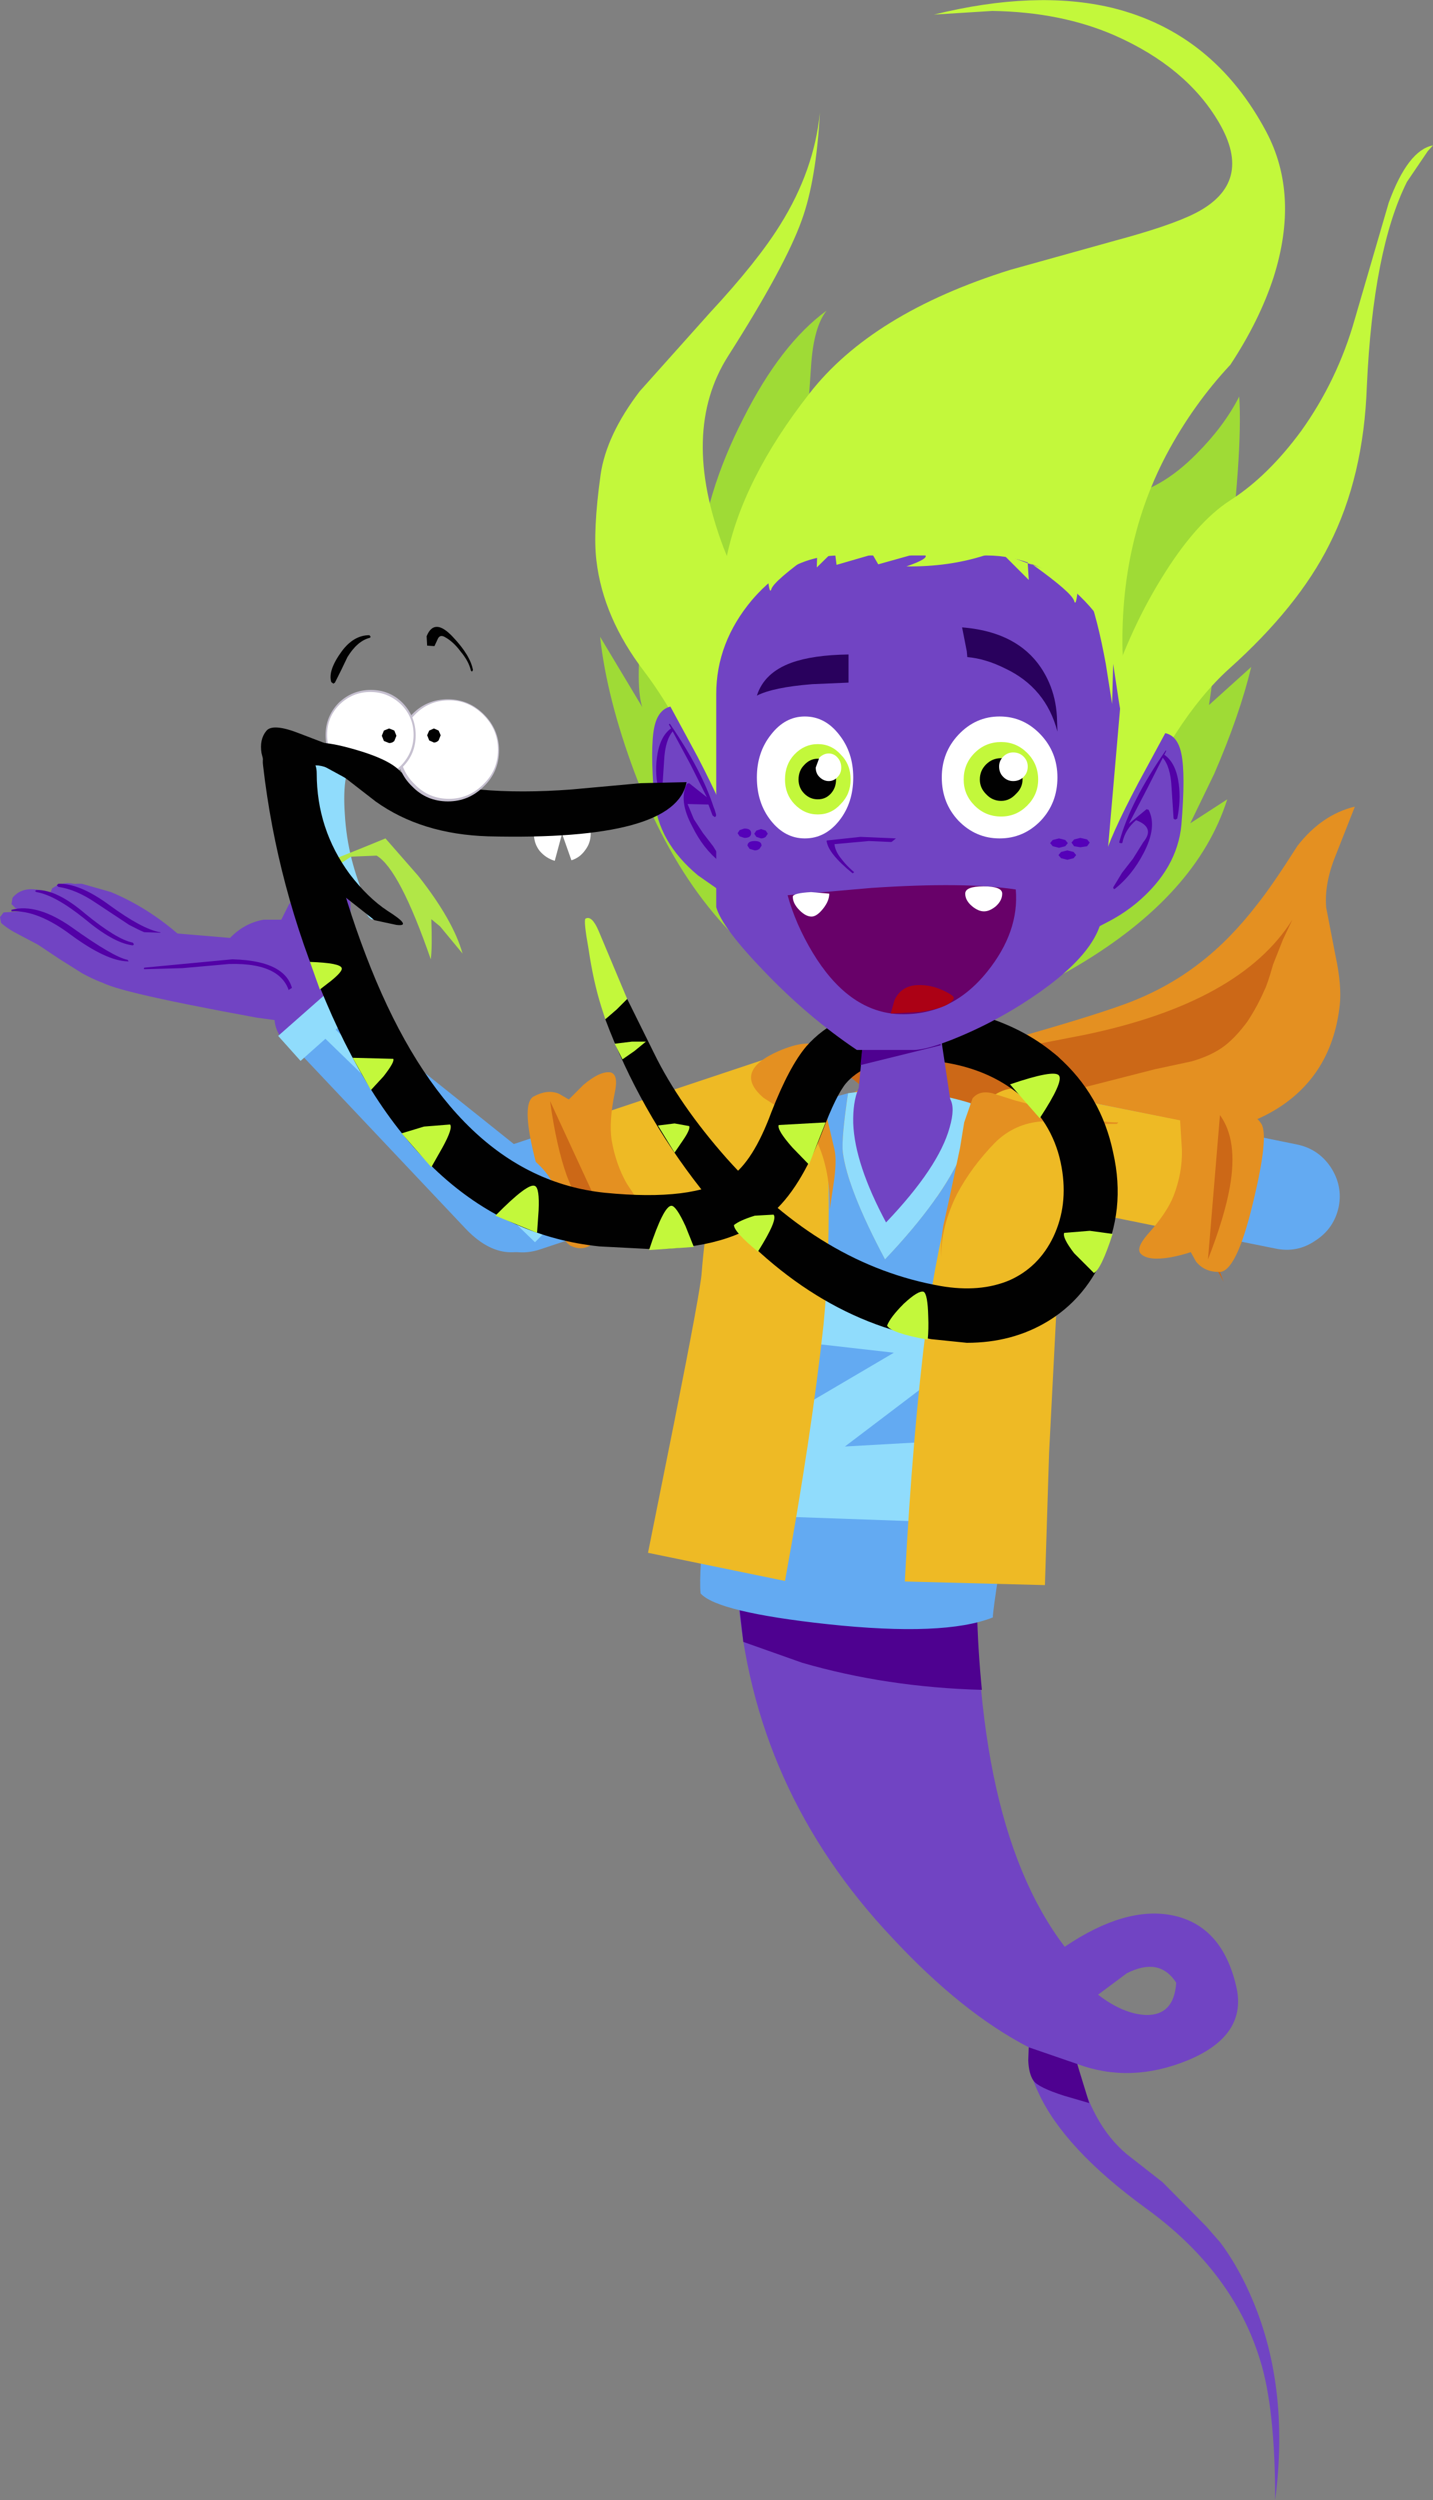 <?xml version="1.0" encoding="UTF-8" standalone="no"?>
<svg xmlns:xlink="http://www.w3.org/1999/xlink" height="239.9px" width="137.55px" xmlns="http://www.w3.org/2000/svg">
  <rect width="100%" height="100%" fill="#808080" stroke="none"/>
  <g transform="matrix(1.0, 0.0, 0.0, 1.0, 138.6, 228.2)">
    <path d="M-15.5 -122.15 Q-10.7 -125.45 -10.0 -131.75 -9.8 -133.65 -10.4 -136.45 L-11.3 -141.1 Q-11.5 -143.4 -10.4 -146.1 L-8.55 -150.8 Q-11.7 -150.05 -14.05 -147.05 -16.5 -143.2 -17.9 -141.45 -20.55 -138.0 -23.5 -135.75 -26.6 -133.35 -30.5 -131.9 -34.15 -130.55 -42.75 -128.15 -50.55 -125.95 -54.95 -124.2 -60.85 -121.65 -59.95 -117.8 -59.65 -116.7 -58.55 -115.9 L-56.6 -114.5 -55.35 -114.5 Q-51.25 -111.75 -39.5 -115.1 L-33.0 -117.55 Q-29.15 -119.0 -26.1 -119.1 -19.6 -119.35 -15.5 -122.15" fill="#e49021" fill-rule="evenodd" stroke="none"/>
    <path d="M-15.45 -138.05 L-14.55 -139.95 Q-19.55 -132.0 -34.5 -128.9 L-41.7 -127.5 Q-45.8 -126.65 -48.75 -125.25 -51.75 -123.7 -53.3 -122.15 -55.8 -119.65 -53.4 -117.85 -50.4 -115.6 -42.55 -118.3 L-39.8 -119.15 Q-38.35 -119.8 -37.95 -120.8 -37.35 -122.3 -36.6 -122.9 -36.1 -123.35 -34.4 -123.9 L-27.75 -125.6 -24.25 -126.35 Q-22.3 -126.9 -21.05 -127.85 -19.95 -128.7 -18.85 -130.2 -17.9 -131.65 -17.25 -133.15 -16.95 -133.7 -16.4 -135.65 L-15.45 -138.05" fill="#cc6817" fill-rule="evenodd" stroke="none"/>
    <path d="M-21.85 -107.15 L-21.15 -105.2 Q-25.4 -113.55 -40.05 -117.85 L-47.15 -119.85 Q-51.15 -121.05 -53.95 -122.7 -56.85 -124.45 -58.25 -126.15 -60.6 -128.85 -58.0 -130.45 -54.85 -132.45 -47.25 -129.1 L-44.6 -128.0 Q-43.15 -127.25 -42.8 -126.2 -42.4 -124.65 -41.7 -124.0 -41.25 -123.55 -39.6 -122.85 -36.2 -121.45 -33.05 -120.55 L-29.7 -119.55 Q-27.75 -118.85 -26.6 -117.8 -25.6 -116.9 -24.6 -115.25 L-23.2 -112.2 -22.6 -109.65 -21.85 -107.15" fill="#cc6817" fill-rule="evenodd" stroke="none"/>
    <path d="M-25.7 -37.95 Q-25.9 -34.8 -28.6 -34.85 -30.8 -34.95 -33.2 -36.8 L-30.45 -38.85 Q-27.3 -40.45 -25.7 -37.95 M-44.75 -82.35 L-67.8 -82.35 -67.8 -75.45 Q-66.4 -56.5 -52.95 -42.25 -46.25 -35.05 -39.85 -31.75 L-39.85 -30.6 Q-39.75 -29.15 -38.95 -27.45 -36.5 -22.05 -28.6 -16.3 -20.25 -10.25 -17.65 -1.75 -16.2 2.85 -16.2 11.7 -14.75 0.5 -18.65 -8.15 -19.85 -10.85 -21.45 -13.0 L-22.8 -14.55 -27.0 -18.8 -30.45 -21.5 Q-33.85 -24.35 -35.2 -30.15 -30.1 -28.25 -24.6 -30.5 -18.8 -32.9 -19.95 -37.65 -21.3 -43.4 -26.0 -44.4 -30.55 -45.35 -36.4 -41.4 -45.9 -53.85 -44.75 -82.35" fill="#7144c3" fill-rule="evenodd" stroke="none"/>
    <path d="M-44.75 -81.95 L-46.0 -82.35 -67.8 -82.35 -67.8 -75.45 -67.25 -70.65 -61.6 -68.65 Q-53.5 -66.3 -44.35 -66.05 -45.1 -73.5 -44.75 -81.95" fill="#4e0190" fill-rule="evenodd" stroke="none"/>
    <path d="M-44.75 -82.35 L-46.0 -82.35 -44.75 -81.95 -44.75 -82.35" fill="#702faf" fill-rule="evenodd" stroke="none"/>
    <path d="M-68.2 -125.45 L-90.1 -118.15 Q-92.1 -117.5 -93.1 -115.55 -94.0 -113.6 -93.35 -111.6 -92.65 -109.55 -90.7 -108.55 -88.8 -107.65 -86.8 -108.3 L-64.9 -115.6 Q-62.9 -116.25 -61.9 -118.2 -60.95 -120.15 -61.6 -122.15 -62.3 -124.2 -64.25 -125.15 -66.15 -126.15 -68.2 -125.45" fill="#63aaf2" fill-rule="evenodd" stroke="none"/>
    <path d="M-86.1 -117.95 Q-86.85 -116.15 -86.2 -114.1 -85.55 -112.05 -83.8 -111.0 -82.1 -110.0 -80.35 -110.6 L-61.65 -116.8 Q-59.95 -117.4 -59.2 -119.2 -58.45 -121.1 -59.05 -123.15 -59.75 -125.2 -61.5 -126.2 -63.2 -127.25 -64.9 -126.65 L-83.65 -120.4 Q-85.35 -119.85 -86.1 -117.95" fill="#eeba25" fill-rule="evenodd" stroke="none"/>
    <path d="M-86.9 -115.7 Q-85.05 -109.25 -83.8 -108.65 -82.85 -108.2 -82.0 -108.65 L-81.35 -109.25 -77.4 -109.25 Q-75.1 -109.5 -76.15 -111.15 L-78.45 -114.65 Q-79.5 -116.5 -79.9 -118.85 -80.15 -120.6 -79.6 -123.3 -79.2 -125.1 -80.0 -125.3 -81.0 -125.45 -82.6 -124.1 L-84.0 -122.7 -84.95 -123.25 Q-86.05 -123.7 -87.35 -123.0 -88.75 -122.3 -86.9 -115.7" fill="#e49021" fill-rule="evenodd" stroke="none"/>
    <path d="M-85.8 -122.55 Q-85.2 -118.2 -84.2 -115.4 -82.6 -111.15 -79.95 -109.9 L-85.8 -122.55" fill="#cc6817" fill-rule="evenodd" stroke="none"/>
    <path d="M-37.75 -110.1 Q-37.25 -115.5 -39.5 -118.6 -41.35 -121.05 -45.45 -122.35 -45.05 -120.55 -46.2 -117.7 -48.1 -113.2 -53.65 -107.35 -57.25 -114.1 -57.7 -117.65 -57.85 -118.85 -57.2 -123.3 L-62.35 -121.85 Q-65.35 -120.7 -68.75 -99.65 L-70.8 -84.3 Q-71.55 -77.15 -71.35 -75.3 -69.75 -73.5 -59.15 -72.35 -47.95 -71.15 -43.3 -73.0 -43.3 -74.15 -40.9 -88.5 -38.25 -104.0 -37.75 -110.1" fill="#63aaf2" fill-rule="evenodd" stroke="none"/>
    <path d="M-46.2 -117.7 Q-45.05 -120.55 -45.45 -122.35 -47.65 -123.05 -51.95 -123.75 L-53.85 -123.75 -57.2 -123.3 Q-57.85 -118.85 -57.7 -117.65 -57.25 -114.1 -53.65 -107.35 -48.1 -113.2 -46.2 -117.7" fill="#90dcfc" fill-rule="evenodd" stroke="none"/>
    <path d="M-47.2 -82.1 L-67.05 -82.8 -65.9 -90.7 -52.8 -98.4 -63.8 -99.65 -62.8 -107.2 -44.8 -103.65 -46.1 -98.05 -57.5 -89.4 -46.85 -90.0 -47.2 -82.1" fill="#90dcfc" fill-rule="evenodd" stroke="none"/>
    <path d="M-47.45 -120.0 Q-46.9 -121.9 -47.4 -122.75 L-51.8 -123.5 -56.2 -123.75 Q-56.75 -122.45 -56.7 -120.4 -56.55 -116.5 -53.55 -110.9 -48.5 -116.2 -47.45 -120.0" fill="#7144c3" fill-rule="evenodd" stroke="none"/>
    <path d="M-63.25 -143.8 L-63.3 -143.65 -63.15 -143.6 -51.9 -144.3 Q-47.7 -144.35 -40.6 -144.0 -40.4 -144.0 -40.35 -144.25 L-40.55 -144.5 -46.25 -144.9 -52.0 -144.75 -57.65 -144.6 -63.25 -143.8" fill="#5201a7" fill-rule="evenodd" stroke="none"/>
    <path d="M-44.65 -123.0 L-46.65 -116.1 Q-48.8 -107.9 -49.65 -101.25 -51.0 -90.7 -51.75 -76.45 L-38.3 -76.1 -37.9 -88.8 -37.15 -103.4 Q-36.2 -109.5 -36.65 -113.25 -37.7 -121.55 -44.65 -123.0" fill="#eeba25" fill-rule="evenodd" stroke="none"/>
    <path d="M-59.45 -123.4 Q-66.55 -123.55 -69.45 -115.8 -70.75 -112.4 -71.25 -106.05 -71.35 -104.45 -73.9 -91.65 L-76.4 -79.2 -63.25 -76.5 Q-60.7 -90.5 -59.55 -101.1 -58.9 -107.75 -59.1 -116.2 -59.2 -120.5 -59.45 -123.4" fill="#eeba25" fill-rule="evenodd" stroke="none"/>
    <path d="M-59.45 -126.05 L-59.95 -127.8 Q-61.15 -128.5 -63.85 -127.35 -68.3 -125.4 -65.3 -122.85 -60.9 -120.1 -60.25 -118.8 -59.0 -116.2 -58.95 -112.75 L-58.95 -112.15 -58.6 -114.5 Q-58.25 -116.8 -58.5 -117.9 L-59.55 -122.35 Q-60.1 -125.45 -59.45 -126.05" fill="#e49021" fill-rule="evenodd" stroke="none"/>
    <path d="M-107.65 -133.05 L-107.5 -133.75 Q-107.4 -134.55 -107.7 -135.3 -108.85 -137.55 -114.15 -138.0 L-122.45 -138.7 -125.75 -136.8 Q-129.0 -134.75 -128.95 -134.15 -129.0 -133.3 -113.95 -130.55 L-111.35 -130.2 Q-108.65 -130.35 -107.65 -133.05" fill="#7144c3" fill-rule="evenodd" stroke="none"/>
    <path d="M-124.35 -134.25 L-124.25 -134.6 -124.4 -134.85 Q-126.35 -135.65 -128.65 -136.95 L-132.6 -139.4 Q-134.4 -140.5 -135.35 -140.8 L-138.25 -140.65 -138.6 -140.2 -138.5 -139.65 Q-137.85 -139.05 -136.75 -138.5 L-134.95 -137.55 -132.85 -136.15 -130.7 -134.8 Q-128.85 -133.8 -127.55 -133.55 -125.75 -133.3 -124.35 -134.25" fill="#7144c3" fill-rule="evenodd" stroke="none"/>
    <path d="M-124.2 -136.8 L-124.2 -137.15 -124.45 -137.3 Q-126.4 -137.35 -128.4 -138.85 L-131.95 -141.45 Q-133.6 -142.5 -134.65 -142.75 -136.45 -143.2 -137.4 -142.05 L-137.5 -141.45 -137.1 -141.05 -135.1 -140.4 -133.2 -139.65 -131.35 -138.25 -129.4 -136.9 Q-125.65 -134.8 -124.2 -136.8" fill="#7144c3" fill-rule="evenodd" stroke="none"/>
    <path d="M-123.2 -137.15 Q-122.9 -137.25 -123.0 -137.55 -122.95 -137.8 -123.2 -137.9 L-125.2 -138.8 Q-126.3 -139.35 -127.0 -140.05 L-129.25 -142.1 Q-130.5 -143.1 -131.35 -143.35 -132.55 -143.7 -133.6 -142.95 L-133.75 -142.55 -133.55 -142.15 -132.1 -141.1 -130.6 -140.25 -128.05 -138.15 Q-126.7 -137.3 -125.7 -137.0 L-123.2 -137.15" fill="#7144c3" fill-rule="evenodd" stroke="none"/>
    <path d="M-121.3 -137.8 L-121.05 -138.05 -121.25 -138.35 Q-124.35 -141.1 -127.95 -142.6 L-130.75 -143.4 Q-132.2 -143.45 -133.5 -142.7 -133.8 -142.5 -133.7 -142.15 -133.6 -141.85 -133.3 -141.7 -132.35 -141.25 -130.05 -140.55 -127.85 -139.8 -126.75 -139.25 L-124.1 -138.05 -121.3 -137.8" fill="#7144c3" fill-rule="evenodd" stroke="none"/>
    <path d="M-111.6 -139.95 L-113.3 -139.95 Q-115.3 -139.6 -116.75 -137.95 L-107.7 -132.85 -108.1 -137.95 -104.95 -140.45 -104.95 -141.6 Q-105.35 -142.8 -107.55 -142.85 -109.7 -142.9 -110.85 -141.45 L-111.6 -139.95" fill="#7144c3" fill-rule="evenodd" stroke="none"/>
    <path d="M-110.7 -132.35 L-110.55 -132.25 -110.45 -132.3 Q-110.35 -136.0 -116.3 -136.15 L-124.75 -135.35 -124.8 -135.25 -124.75 -135.2 -121.1 -135.3 -116.6 -135.7 Q-111.1 -135.85 -110.7 -132.35" fill="#5201a7" fill-rule="evenodd" stroke="none"/>
    <path d="M-126.35 -135.95 L-126.25 -135.95 -126.35 -136.1 Q-127.7 -136.35 -131.75 -139.25 -135.05 -141.55 -137.5 -140.9 L-137.5 -140.8 -137.5 -140.75 Q-135.0 -140.9 -131.8 -138.5 -128.4 -136.0 -126.35 -135.95" fill="#5201a7" fill-rule="evenodd" stroke="none"/>
    <path d="M-125.95 -137.5 Q-125.8 -137.45 -125.75 -137.6 L-125.85 -137.75 Q-127.4 -138.05 -130.45 -140.55 -133.15 -142.85 -135.1 -142.8 L-135.25 -142.7 -135.1 -142.6 Q-133.3 -142.3 -130.5 -140.05 -127.75 -137.75 -125.95 -137.5" fill="#5201a7" fill-rule="evenodd" stroke="none"/>
    <path d="M-123.2 -138.7 L-123.2 -138.75 -123.25 -138.75 Q-124.95 -139.05 -128.1 -141.35 -130.95 -143.45 -133.0 -143.4 L-133.15 -143.25 -133.0 -143.1 Q-131.3 -142.85 -129.45 -141.6 L-126.2 -139.45 Q-125.25 -138.95 -124.75 -138.75 L-123.2 -138.7" fill="#5201a7" fill-rule="evenodd" stroke="none"/>
    <path d="M-111.85 -129.0 Q-111.2 -127.8 -109.9 -127.45 -108.55 -127.05 -107.4 -127.7 -106.2 -128.35 -105.85 -129.65 -105.4 -130.95 -106.05 -132.15 -106.7 -133.35 -108.05 -133.7 L-110.5 -133.45 Q-111.7 -132.8 -112.1 -131.5 -112.5 -130.2 -111.85 -129.0" fill="#7144c3" fill-rule="evenodd" stroke="none"/>
    <path d="M-109.35 -130.85 Q-110.2 -130.0 -110.15 -128.8 -110.2 -127.55 -109.35 -126.65 L-94.0 -110.4 Q-91.95 -108.2 -89.85 -108.05 -87.8 -107.9 -86.3 -109.5 -84.75 -111.15 -85.05 -113.15 -85.35 -115.3 -87.75 -117.2 L-105.2 -131.15 Q-106.15 -131.9 -107.4 -131.8 -108.55 -131.75 -109.35 -130.85" fill="#63aaf2" fill-rule="evenodd" stroke="none"/>
    <path d="M-106.8 -129.8 L-107.7 -128.85 -87.25 -109.0 -86.3 -109.95 -106.8 -129.8" fill="#90dcfc" fill-rule="evenodd" stroke="none"/>
    <path d="M-106.85 -133.25 L-111.9 -128.8 -109.75 -126.4 -104.75 -130.85 -106.85 -133.25" fill="#90dcfc" fill-rule="evenodd" stroke="none"/>
    <path d="M-38.8 -112.95 L-16.2 -108.4 Q-14.1 -107.95 -12.35 -109.15 -10.55 -110.3 -10.1 -112.4 -9.7 -114.45 -10.9 -116.25 -12.1 -118.0 -14.2 -118.4 L-36.8 -123.0 Q-38.85 -123.45 -40.7 -122.2 -42.45 -121.05 -42.9 -119.05 -43.3 -116.95 -42.1 -115.15 -40.9 -113.35 -38.8 -112.95" fill="#63aaf2" fill-rule="evenodd" stroke="none"/>
    <path d="M-42.4 -113.55 L-23.9 -109.8 Q-22.15 -109.45 -20.7 -110.7 -19.15 -111.95 -18.75 -114.05 -18.3 -116.15 -19.25 -117.9 -20.15 -119.65 -21.85 -120.0 L-40.35 -123.7 Q-42.05 -124.05 -43.6 -122.8 -45.15 -121.55 -45.5 -119.5 -46.0 -117.4 -45.05 -115.65 -44.15 -113.9 -42.4 -113.55" fill="#eeba25" fill-rule="evenodd" stroke="none"/>
    <path d="M-19.95 -121.1 Q-22.2 -122.45 -23.4 -123.0 -25.5 -123.95 -25.4 -121.95 L-25.15 -117.85 Q-25.1 -115.65 -25.95 -113.45 -26.6 -111.8 -28.45 -109.75 -29.65 -108.35 -29.05 -107.85 -28.35 -107.2 -26.25 -107.55 -25.2 -107.75 -24.3 -108.05 L-23.8 -107.15 Q-23.0 -106.15 -21.6 -106.15 -19.95 -106.05 -18.35 -112.7 -16.75 -119.25 -17.55 -120.4 -18.05 -121.2 -19.1 -121.25 L-19.95 -121.1" fill="#e49021" fill-rule="evenodd" stroke="none"/>
    <path d="M-22.65 -107.35 Q-21.05 -111.45 -20.55 -114.3 -19.75 -118.8 -21.5 -121.2 L-22.65 -107.35" fill="#cc6817" fill-rule="evenodd" stroke="none"/>
    <path d="M-31.25 -120.5 Q-33.25 -120.5 -36.25 -121.3 L-41.15 -122.6 -43.35 -123.3 Q-44.6 -123.6 -45.25 -122.8 L-46.05 -120.5 -46.45 -118.05 -47.4 -113.55 -48.05 -110.6 Q-48.35 -108.75 -48.25 -107.6 -48.3 -110.45 -46.75 -113.6 -45.35 -116.25 -43.05 -118.6 -41.2 -120.4 -38.6 -120.6 L-33.65 -120.35 -31.4 -120.35 -31.25 -120.5" fill="#e49021" fill-rule="evenodd" stroke="none"/>
    <path d="M-78.4 -132.35 L-79.4 -131.35 -80.5 -130.4 Q-77.2 -121.6 -71.3 -114.1 -61.65 -101.85 -49.2 -99.7 L-45.8 -99.35 Q-41.45 -99.35 -38.05 -101.4 -34.65 -103.45 -32.85 -107.25 -30.5 -112.1 -31.75 -117.6 -32.9 -123.15 -37.1 -126.85 -37.9 -127.55 -38.95 -127.45 -40.05 -127.4 -40.75 -126.6 -41.45 -125.75 -41.4 -124.7 -41.3 -123.65 -40.5 -122.95 -37.4 -120.2 -36.7 -116.2 -36.05 -112.55 -37.5 -109.5 -38.9 -106.6 -41.7 -105.35 -44.55 -104.15 -48.3 -104.8 -59.7 -106.8 -68.85 -117.05 -73.4 -122.2 -75.8 -127.1 L-78.4 -132.35" fill="#010101" fill-rule="evenodd" stroke="none"/>
    <path d="M-81.15 -138.9 Q-81.8 -140.4 -82.4 -140.05 -82.6 -139.9 -82.1 -137.1 -81.65 -134.05 -80.9 -131.65 L-80.5 -130.4 -79.4 -131.35 -78.4 -132.35 -81.15 -138.9" fill="#c3f83b" fill-rule="evenodd" stroke="none"/>
    <path d="M-113.35 -154.75 Q-112.0 -143.0 -107.3 -132.05 -98.1 -110.35 -81.05 -108.6 L-76.25 -108.35 Q-68.55 -108.35 -64.6 -111.7 -61.8 -114.05 -59.65 -119.65 -58.35 -123.1 -57.4 -124.25 -55.8 -126.1 -52.6 -126.5 -44.95 -126.8 -40.5 -122.95 -39.7 -122.2 -38.65 -122.3 -37.55 -122.35 -36.85 -123.15 -36.1 -123.95 -36.2 -125.05 -36.3 -126.1 -37.1 -126.85 -40.05 -129.4 -44.1 -130.65 -48.1 -131.85 -52.95 -131.65 L-53.1 -131.65 Q-58.35 -131.05 -61.2 -127.8 -62.85 -125.85 -64.55 -121.5 -66.3 -116.75 -68.5 -115.25 -72.05 -112.9 -80.55 -113.75 -94.95 -115.25 -103.0 -135.3 -107.0 -145.3 -108.2 -155.3 -108.35 -156.4 -109.2 -157.05 -110.0 -157.7 -111.1 -157.6 -112.15 -157.5 -112.8 -156.65 -113.5 -155.8 -113.35 -154.75" fill="#010101" fill-rule="evenodd" stroke="none"/>
    <path d="M-41.65 -124.15 L-38.8 -120.9 Q-36.5 -124.4 -36.95 -125.0 -37.4 -125.6 -41.65 -124.15" fill="#c3f83b" fill-rule="evenodd" stroke="none"/>
    <path d="M-31.8 -109.8 L-34.0 -110.1 -36.45 -109.9 Q-36.65 -109.45 -35.5 -107.95 L-33.6 -106.05 Q-32.9 -106.4 -31.8 -109.8" fill="#c3f83b" fill-rule="evenodd" stroke="none"/>
    <path d="M-53.45 -101.0 Q-53.1 -100.3 -49.55 -99.65 -49.45 -100.7 -49.5 -101.85 -49.55 -104.05 -49.95 -104.25 -50.45 -104.4 -51.85 -103.1 -53.15 -101.8 -53.45 -101.0" fill="#c3f83b" fill-rule="evenodd" stroke="none"/>
    <path d="M-64.35 -111.65 L-66.15 -111.55 Q-67.6 -111.1 -68.15 -110.65 -68.15 -110.0 -65.85 -108.1 -63.9 -111.2 -64.35 -111.65" fill="#c3f83b" fill-rule="evenodd" stroke="none"/>
    <path d="M-75.45 -120.2 L-73.85 -117.6 -73.1 -118.7 Q-72.3 -119.85 -72.45 -120.15 L-73.85 -120.4 -75.45 -120.2" fill="#c3f83b" fill-rule="evenodd" stroke="none"/>
    <path d="M-79.6 -128.05 L-78.85 -126.55 -77.7 -127.35 -76.6 -128.25 -77.95 -128.25 -79.6 -128.05" fill="#c3f83b" fill-rule="evenodd" stroke="none"/>
    <path d="M-48.65 -131.1 L-55.4 -131.8 -56.4 -121.45 -47.2 -121.45 -48.65 -131.1" fill="#7144c3" fill-rule="evenodd" stroke="none"/>
    <path d="M-48.65 -131.1 L-55.4 -131.8 -56.0 -126.0 -48.3 -127.9 -48.65 -131.1" fill="#4e0190" fill-rule="evenodd" stroke="none"/>
    <path d="M-76.8 -169.8 Q-77.7 -162.6 -76.95 -160.35 L-81.0 -167.1 Q-80.35 -161.2 -77.7 -154.1 -72.35 -139.85 -62.15 -133.65 -56.85 -128.2 -50.9 -128.85 -47.9 -129.15 -46.0 -130.55 L-42.7 -131.75 Q-38.7 -133.45 -35.15 -135.55 -23.7 -142.35 -20.8 -151.5 L-24.35 -149.2 -22.05 -153.95 Q-19.6 -159.6 -18.5 -164.2 L-22.55 -160.55 -20.9 -172.15 Q-19.3 -184.85 -19.65 -190.15 -21.1 -187.3 -23.75 -184.65 -27.3 -181.05 -31.0 -180.55 -29.65 -185.2 -30.1 -191.3 -30.3 -194.4 -30.8 -196.5 L-46.0 -185.95 -43.9 -200.15 -51.25 -195.35 Q-59.1 -189.75 -61.4 -185.55 -61.15 -186.8 -60.75 -193.05 -60.5 -196.85 -59.25 -198.4 -63.65 -195.2 -67.25 -188.05 -71.0 -180.75 -71.55 -173.8 L-72.35 -163.75 -72.5 -160.75 -75.8 -176.5 -76.8 -169.8" fill="#9fdb36" fill-rule="evenodd" stroke="none"/>
    <path d="M-8.55 -197.6 Q-10.2 -191.75 -13.7 -186.85 -16.9 -182.5 -20.5 -180.2 -23.85 -178.05 -27.15 -172.65 -30.45 -167.3 -32.5 -160.55 -34.2 -154.9 -34.15 -146.65 L-33.8 -139.55 -32.9 -142.3 -30.4 -148.9 Q-25.95 -159.2 -20.65 -164.0 -14.0 -169.95 -11.0 -175.95 -7.7 -182.45 -7.4 -191.15 -6.8 -204.25 -3.55 -210.75 L-1.55 -213.7 -1.05 -214.25 Q-3.45 -213.8 -5.3 -208.75 L-8.55 -197.6" fill="#c3f83b" fill-rule="evenodd" stroke="none"/>
    <path d="M-77.2 -190.65 Q-80.4 -186.45 -80.95 -182.65 -81.7 -177.25 -81.35 -174.4 -80.7 -168.9 -76.75 -163.75 -73.0 -158.8 -70.25 -151.45 L-68.25 -145.05 -65.75 -154.3 Q-63.4 -163.75 -63.65 -164.8 L-65.65 -168.4 Q-67.85 -172.3 -69.15 -175.65 -73.35 -186.75 -68.7 -194.05 -63.25 -202.6 -61.65 -207.05 -60.25 -210.9 -59.9 -217.4 -60.45 -211.85 -63.7 -206.65 -65.9 -203.1 -70.45 -198.2 L-77.2 -190.65" fill="#c3f83b" fill-rule="evenodd" stroke="none"/>
    <path d="M-31.6 -224.8 Q-24.7 -221.75 -21.6 -216.45 -18.2 -210.65 -23.85 -207.75 -26.2 -206.55 -31.6 -205.1 L-41.65 -202.3 Q-54.9 -198.15 -60.9 -190.45 -67.4 -182.15 -68.9 -174.5 -69.6 -171.05 -69.25 -162.75 L-30.75 -163.5 Q-31.55 -175.25 -26.65 -184.55 -24.1 -189.35 -20.5 -193.2 -17.7 -197.45 -16.35 -201.6 -13.85 -209.5 -17.05 -215.55 -22.1 -225.05 -31.85 -227.45 -39.2 -229.2 -48.95 -226.8 L-43.35 -227.15 Q-36.75 -227.05 -31.6 -224.8" fill="#c3f83b" fill-rule="evenodd" stroke="none"/>
    <path d="M-74.25 -160.4 Q-75.45 -160.1 -75.8 -158.4 -76.2 -156.45 -75.8 -151.6 -75.45 -147.4 -71.6 -144.2 L-68.95 -142.35 -67.8 -141.8 -67.75 -143.7 Q-67.85 -146.05 -68.4 -148.25 -68.95 -150.4 -71.65 -155.6 L-74.25 -160.4" fill="#7144c3" fill-rule="evenodd" stroke="none"/>
    <path d="M-74.3 -158.75 L-74.4 -158.7 -72.3 -154.8 -70.7 -151.6 -70.75 -151.7 -72.45 -153.05 -72.65 -153.0 Q-73.5 -151.4 -72.15 -148.9 -71.1 -146.75 -69.45 -145.45 L-69.3 -145.45 -69.25 -145.55 -70.15 -147.0 -71.15 -148.3 -72.0 -149.6 -72.6 -151.05 -70.6 -151.0 -70.2 -149.95 -70.0 -149.8 Q-69.85 -149.85 -69.85 -150.0 L-70.0 -150.5 -70.1 -150.75 Q-71.25 -154.3 -74.3 -158.75" fill="#5201a7" fill-rule="evenodd" stroke="none"/>
    <path d="M-74.0 -158.05 L-74.0 -158.25 -74.2 -158.3 Q-75.3 -157.5 -75.55 -155.45 -75.75 -153.85 -75.35 -152.25 L-75.25 -152.1 -75.05 -152.25 -74.85 -155.25 Q-74.75 -157.2 -74.0 -158.05" fill="#5201a7" fill-rule="evenodd" stroke="none"/>
    <path d="M-43.9 -174.9 L-58.0 -174.9 Q-62.75 -174.9 -66.4 -170.65 -69.85 -166.55 -69.85 -161.6 L-69.85 -141.15 Q-69.3 -139.2 -65.3 -135.05 -61.05 -130.6 -56.35 -127.45 L-50.95 -127.45 Q-49.6 -127.45 -46.7 -128.65 -43.55 -129.95 -40.6 -131.8 -32.75 -136.75 -32.75 -141.0 L-30.9 -162.35 Q-30.9 -167.1 -34.95 -171.0 -38.95 -174.9 -43.9 -174.9" fill="#7144c3" fill-rule="evenodd" stroke="none"/>
    <path d="M-48.2 -153.6 Q-48.2 -151.15 -46.6 -149.45 -44.95 -147.75 -42.65 -147.75 -40.35 -147.75 -38.7 -149.45 -37.1 -151.15 -37.1 -153.6 -37.1 -156.0 -38.7 -157.7 -40.35 -159.45 -42.65 -159.45 -44.95 -159.45 -46.6 -157.7 -48.2 -156.0 -48.2 -153.6" fill="#ffffff" fill-rule="evenodd" stroke="none"/>
    <path d="M-65.95 -153.6 Q-65.95 -151.15 -64.6 -149.45 -63.25 -147.75 -61.35 -147.75 -59.4 -147.75 -58.05 -149.45 -56.7 -151.15 -56.7 -153.6 -56.7 -156.0 -58.05 -157.7 -59.4 -159.45 -61.35 -159.45 -63.25 -159.45 -64.6 -157.7 -65.95 -156.0 -65.95 -153.6" fill="#ffffff" fill-rule="evenodd" stroke="none"/>
    <path d="M-45.75 -165.15 Q-44.0 -165.0 -42.1 -164.05 -38.2 -162.2 -37.1 -158.0 L-37.15 -159.45 Q-37.25 -161.2 -37.9 -162.7 -40.0 -167.5 -46.25 -168.0 L-45.8 -165.7 -45.75 -165.15" fill="#29015d" fill-rule="evenodd" stroke="none"/>
    <path d="M-62.65 -164.6 Q-65.25 -163.65 -65.95 -161.45 -64.4 -162.25 -60.65 -162.55 L-57.15 -162.7 -57.15 -165.4 Q-60.6 -165.35 -62.65 -164.6" fill="#29015d" fill-rule="evenodd" stroke="none"/>
    <path d="M-25.2 -155.85 Q-25.55 -157.6 -26.75 -157.85 L-29.35 -153.05 Q-32.1 -147.85 -32.65 -145.7 -33.2 -143.55 -33.25 -141.15 L-33.2 -139.25 -32.05 -139.85 Q-30.65 -140.6 -29.45 -141.6 -25.6 -144.85 -25.2 -149.05 -24.8 -153.9 -25.2 -155.85" fill="#7144c3" fill-rule="evenodd" stroke="none"/>
    <path d="M-26.65 -156.15 L-26.7 -156.2 Q-30.1 -151.3 -31.15 -147.45 -31.2 -147.3 -31.05 -147.3 -30.85 -147.25 -30.85 -147.4 -30.6 -148.6 -29.55 -149.5 -27.7 -148.8 -28.85 -147.4 L-29.85 -145.8 -30.9 -144.45 -31.75 -143.05 -31.7 -142.9 -31.6 -142.9 Q-29.95 -144.2 -28.85 -146.3 -27.5 -148.85 -28.35 -150.5 L-28.55 -150.55 -30.25 -149.15 -30.3 -149.05 -28.45 -152.6 -26.65 -156.15" fill="#5201a7" fill-rule="evenodd" stroke="none"/>
    <path d="M-26.8 -155.75 L-27.0 -155.75 -27.0 -155.5 Q-26.25 -154.65 -26.15 -152.7 L-25.95 -149.65 -25.8 -149.55 -25.6 -149.65 Q-25.25 -151.35 -25.45 -152.95 -25.7 -154.95 -26.8 -155.75" fill="#5201a7" fill-rule="evenodd" stroke="none"/>
    <path d="M-52.6 -147.75 L-56.0 -147.9 -59.25 -147.55 Q-59.15 -146.35 -56.75 -144.4 L-52.6 -147.75" fill="#5201a7" fill-rule="evenodd" stroke="none"/>
    <path d="M-51.85 -147.35 L-55.2 -147.5 -58.5 -147.2 Q-58.4 -145.9 -56.0 -144.0 L-51.85 -147.35" fill="#7144c3" fill-rule="evenodd" stroke="none"/>
    <path d="M-59.25 -147.55 Q-59.15 -146.35 -56.75 -144.4 L-59.25 -147.55" fill="#5201a7" fill-rule="evenodd" stroke="none"/>
    <path d="M-63.0 -142.3 Q-62.25 -139.55 -60.6 -136.8 -57.25 -131.25 -52.55 -130.9 -47.35 -130.6 -43.85 -134.95 -40.75 -138.8 -41.1 -142.85 -45.95 -143.6 -54.95 -143.0 L-63.0 -142.3" fill="#680169" fill-rule="evenodd" stroke="none"/>
    <path d="M-45.95 -142.45 Q-45.95 -141.8 -45.3 -141.25 -44.7 -140.75 -44.15 -140.75 -43.6 -140.75 -43.0 -141.25 -42.4 -141.8 -42.4 -142.45 -42.4 -143.15 -44.2 -143.15 -45.95 -143.15 -45.95 -142.45" fill="#ffffff" fill-rule="evenodd" stroke="none"/>
    <path d="M-62.5 -142.15 Q-62.5 -141.5 -61.85 -140.85 -61.25 -140.25 -60.7 -140.25 -60.2 -140.25 -59.6 -141.0 -59.0 -141.75 -59.0 -142.45 L-60.75 -142.6 Q-62.5 -142.5 -62.5 -142.15" fill="#ffffff" fill-rule="evenodd" stroke="none"/>
    <path d="M-48.15 -133.2 Q-49.5 -133.8 -50.85 -133.65 -52.2 -133.45 -52.75 -132.2 L-53.1 -130.95 -50.3 -131.1 Q-47.45 -131.5 -47.05 -132.4 -46.95 -132.65 -48.15 -133.2" fill="#ac0115" fill-rule="evenodd" stroke="none"/>
    <path d="M-35.75 -147.35 L-35.5 -147.0 -34.9 -146.9 -34.25 -147.0 -34.0 -147.35 -34.25 -147.65 -34.9 -147.8 -35.5 -147.65 -35.75 -147.35" fill="#5501b9" fill-rule="evenodd" stroke="none"/>
    <path d="M-37.8 -147.3 L-37.55 -147.0 -36.95 -146.85 -36.35 -147.0 -36.1 -147.3 -36.35 -147.6 -36.95 -147.75 -37.55 -147.6 -37.8 -147.3" fill="#5501b9" fill-rule="evenodd" stroke="none"/>
    <path d="M-37.0 -146.15 L-36.75 -145.85 -36.15 -145.7 -35.55 -145.85 -35.3 -146.15 -35.55 -146.45 -36.15 -146.6 -36.75 -146.45 -37.0 -146.15" fill="#5501b9" fill-rule="evenodd" stroke="none"/>
    <path d="M-66.5 -148.25 Q-66.5 -148.7 -67.15 -148.7 L-67.6 -148.55 -67.8 -148.25 -67.6 -147.95 -67.15 -147.8 Q-66.5 -147.8 -66.5 -148.25" fill="#5501b9" fill-rule="evenodd" stroke="none"/>
    <path d="M-64.9 -148.2 L-65.1 -148.5 -65.55 -148.65 -66.0 -148.5 -66.2 -148.2 -66.0 -147.9 -65.55 -147.75 Q-65.3 -147.75 -65.1 -147.9 L-64.9 -148.2" fill="#5501b9" fill-rule="evenodd" stroke="none"/>
    <path d="M-65.5 -147.05 Q-65.5 -147.5 -66.15 -147.5 -66.85 -147.5 -66.85 -147.05 L-66.65 -146.75 -66.15 -146.6 Q-65.9 -146.6 -65.7 -146.75 L-65.5 -147.05" fill="#5501b9" fill-rule="evenodd" stroke="none"/>
    <path d="M-46.1 -153.4 Q-46.1 -151.95 -45.05 -150.9 -44.0 -149.85 -42.5 -149.85 -41.05 -149.85 -40.0 -150.9 -38.95 -151.95 -38.95 -153.4 -38.95 -154.9 -40.0 -155.95 -41.05 -157.0 -42.5 -157.0 -44.0 -157.0 -45.05 -155.95 -46.1 -154.9 -46.1 -153.4" fill="#c3f83b" fill-rule="evenodd" stroke="none"/>
    <path d="M-44.55 -153.4 Q-44.55 -152.6 -43.95 -152.0 -43.35 -151.35 -42.5 -151.35 -41.7 -151.35 -41.1 -152.0 -40.45 -152.6 -40.45 -153.4 -40.45 -154.25 -41.1 -154.85 -41.7 -155.45 -42.5 -155.45 -43.35 -155.45 -43.95 -154.85 -44.55 -154.25 -44.55 -153.4" fill="#010101" fill-rule="evenodd" stroke="none"/>
    <path d="M-42.7 -154.65 Q-42.7 -154.05 -42.3 -153.65 -41.9 -153.25 -41.35 -153.25 -40.75 -153.25 -40.35 -153.65 -39.95 -154.05 -39.95 -154.65 -39.95 -155.2 -40.35 -155.6 -40.75 -156.0 -41.35 -156.0 -41.9 -156.0 -42.3 -155.6 -42.7 -155.2 -42.7 -154.65" fill="#ffffff" fill-rule="evenodd" stroke="none"/>
    <path d="M-63.25 -153.4 Q-63.25 -152.0 -62.35 -151.05 -61.4 -150.05 -60.1 -150.05 -58.8 -150.05 -57.9 -151.05 -56.95 -152.0 -56.95 -153.4 -56.95 -154.85 -57.9 -155.8 -58.8 -156.8 -60.1 -156.8 -61.4 -156.8 -62.35 -155.8 -63.25 -154.85 -63.25 -153.4" fill="#c3f83b" fill-rule="evenodd" stroke="none"/>
    <path d="M-61.95 -153.4 Q-61.95 -152.6 -61.4 -152.05 -60.85 -151.5 -60.1 -151.5 -59.35 -151.5 -58.85 -152.05 -58.35 -152.6 -58.35 -153.4 -58.35 -154.25 -58.85 -154.8 -59.35 -155.4 -60.1 -155.4 -60.85 -155.4 -61.4 -154.8 -61.95 -154.25 -61.95 -153.4" fill="#010101" fill-rule="evenodd" stroke="none"/>
    <path d="M-60.3 -154.55 Q-60.3 -154.0 -59.95 -153.65 -59.55 -153.25 -59.05 -153.25 -58.55 -153.25 -58.2 -153.65 -57.85 -154.0 -57.85 -154.55 -57.85 -155.1 -58.2 -155.5 -58.55 -155.9 -59.05 -155.9 -59.55 -155.9 -59.95 -155.5 L-60.3 -154.55" fill="#ffffff" fill-rule="evenodd" stroke="none"/>
    <path d="M-31.2 -171.5 L-35.5 -180.25 -35.5 -177.45 Q-35.3 -174.15 -34.25 -171.5 -33.25 -168.85 -32.45 -164.45 L-31.85 -160.65 -31.75 -164.5 -31.25 -161.2 Q-30.8 -158.2 -30.7 -159.7 -30.6 -162.05 -31.2 -171.5" fill="#c3f83b" fill-rule="evenodd" stroke="none"/>
    <path d="M-64.55 -171.7 Q-64.25 -172.5 -60.55 -175.15 L-64.95 -173.5 -64.85 -172.3 Q-64.7 -171.15 -64.55 -171.7 M-60.15 -175.3 L-60.2 -173.75 -57.7 -176.2 -60.15 -175.3 -60.1 -175.45 -60.55 -175.15 -60.15 -175.3" fill="#c3f83b" fill-rule="evenodd" stroke="none"/>
    <path d="M-35.2 -171.15 L-35.15 -172.35 -39.45 -174.0 -39.95 -174.3 -39.95 -174.15 -42.35 -175.05 -39.85 -172.55 -39.95 -174.15 -39.45 -174.0 Q-35.75 -171.35 -35.5 -170.55 -35.35 -170.0 -35.2 -171.15" fill="#c3f83b" fill-rule="evenodd" stroke="none"/>
    <path d="M-44.1 -174.9 Q-41.95 -175.5 -41.15 -176.1 L-58.45 -175.15 -58.3 -174.0 -54.85 -175.0 -54.3 -174.05 -50.55 -175.1 -49.8 -174.95 Q-49.4 -174.6 -51.6 -173.85 -47.55 -173.8 -44.1 -174.9" fill="#c3f83b" fill-rule="evenodd" stroke="none"/>
    <path d="M-35.2 -30.15 L-39.85 -31.75 -39.9 -30.5 Q-39.85 -29.2 -39.4 -28.55 -38.95 -27.9 -36.45 -27.1 L-34.05 -26.4 -35.2 -30.15" fill="#4e0190" fill-rule="evenodd" stroke="none"/>
    <path d="M-81.9 -148.2 Q-81.9 -149.3 -82.7 -150.1 -83.5 -150.9 -84.6 -150.9 L-84.7 -150.9 Q-85.8 -150.9 -86.6 -150.1 -87.35 -149.3 -87.35 -148.2 -87.35 -147.25 -86.8 -146.55 -86.2 -145.85 -85.35 -145.6 L-84.65 -148.2 -83.75 -145.65 Q-82.95 -145.9 -82.45 -146.6 -81.9 -147.3 -81.9 -148.2" fill="#ffffff" fill-rule="evenodd" stroke="none"/>
    <path d="M-105.4 -153.6 Q-106.25 -155.45 -108.25 -156.8 -110.6 -158.35 -110.4 -154.75 -110.2 -151.05 -105.7 -143.7 L-103.2 -140.2 Q-102.3 -139.35 -103.4 -141.65 -105.25 -145.7 -105.5 -150.05 -105.65 -152.2 -105.4 -153.6" fill="#90dcfc" fill-rule="evenodd" stroke="none"/>
    <path d="M-106.3 -145.85 L-106.2 -145.15 -104.9 -146.0 -102.45 -146.1 Q-100.25 -144.8 -97.25 -136.15 -97.1 -137.3 -97.2 -140.0 L-96.35 -139.3 -94.2 -136.7 Q-95.1 -139.9 -98.45 -144.15 L-101.6 -147.75 -103.8 -146.85 -106.3 -145.85" fill="#b1e747" fill-rule="evenodd" stroke="none"/>
    <path d="M-102.55 -151.3 Q-98.15 -148.15 -91.75 -147.95 -73.75 -147.5 -72.7 -153.15 L-77.1 -153.05 -83.7 -152.45 Q-93.45 -151.7 -99.6 -153.9 L-109.8 -157.8 Q-112.45 -158.85 -113.05 -158.05 -113.7 -157.25 -113.5 -155.95 L-113.2 -154.75 -112.05 -154.9 -108.05 -154.75 Q-106.85 -154.6 -105.45 -153.55 L-102.55 -151.3" fill="#010101" fill-rule="evenodd" stroke="none"/>
    <path d="M-100.5 -156.2 Q-100.5 -154.15 -99.05 -152.75 -97.65 -151.3 -95.6 -151.3 -93.6 -151.3 -92.15 -152.75 -90.7 -154.15 -90.7 -156.2 -90.7 -158.2 -92.15 -159.65 -93.6 -161.1 -95.6 -161.1 -97.65 -161.1 -99.05 -159.65 -100.5 -158.2 -100.5 -156.2" fill="#c6c0d0" fill-rule="evenodd" stroke="none"/>
    <path d="M-100.2 -156.25 Q-100.2 -154.3 -98.8 -152.95 -97.45 -151.55 -95.5 -151.55 -93.6 -151.55 -92.2 -152.95 -90.8 -154.3 -90.8 -156.25 -90.8 -158.2 -92.2 -159.6 -93.6 -161.0 -95.5 -161.0 -97.45 -161.0 -98.8 -159.6 -100.2 -158.2 -100.2 -156.25" fill="#ffffff" fill-rule="evenodd" stroke="none"/>
    <path d="M-106.9 -143.25 L-102.65 -139.9 -100.55 -139.45 Q-98.95 -139.25 -101.4 -140.8 -103.3 -142.05 -105.05 -144.35 -108.2 -148.65 -108.2 -154.0 -108.2 -155.65 -109.95 -155.85 L-111.65 -155.75 -106.9 -143.25" fill="#010101" fill-rule="evenodd" stroke="none"/>
    <path d="M-97.6 -157.65 L-97.4 -157.15 -96.95 -156.95 Q-96.7 -156.95 -96.5 -157.15 L-96.3 -157.65 -96.5 -158.1 -96.95 -158.3 -97.4 -158.1 -97.6 -157.65" fill="#010101" fill-rule="evenodd" stroke="none"/>
    <path d="M-107.35 -157.65 Q-107.35 -155.85 -106.1 -154.6 -104.8 -153.35 -103.0 -153.35 -101.2 -153.35 -99.95 -154.6 -98.7 -155.85 -98.7 -157.65 -98.7 -159.45 -99.95 -160.75 -101.2 -162.0 -103.0 -162.0 -104.8 -162.0 -106.1 -160.75 -107.35 -159.45 -107.35 -157.65" fill="#c6c0d0" fill-rule="evenodd" stroke="none"/>
    <path d="M-107.2 -157.7 Q-107.2 -156.0 -106.0 -154.75 -104.75 -153.55 -103.05 -153.55 -101.35 -153.55 -100.1 -154.75 -98.9 -156.0 -98.9 -157.7 -98.9 -159.4 -100.1 -160.6 -101.35 -161.8 -103.05 -161.8 -104.75 -161.8 -106.0 -160.6 -107.2 -159.4 -107.2 -157.7" fill="#ffffff" fill-rule="evenodd" stroke="none"/>
    <path d="M-101.95 -157.6 L-101.75 -157.1 -101.25 -156.9 Q-100.95 -156.9 -100.75 -157.1 L-100.55 -157.6 -100.75 -158.1 -101.25 -158.3 -101.75 -158.1 -101.95 -157.6" fill="#010101" fill-rule="evenodd" stroke="none"/>
    <path d="M-97.65 -167.15 L-97.6 -166.25 -96.9 -166.2 -96.55 -166.95 Q-96.35 -167.3 -95.95 -167.1 -95.1 -166.65 -94.4 -165.7 -93.6 -164.75 -93.4 -163.85 L-93.3 -163.75 -93.2 -163.9 Q-93.45 -165.3 -95.1 -167.05 -96.9 -169.0 -97.65 -167.15" fill="#010101" fill-rule="evenodd" stroke="none"/>
    <path d="M-103.1 -167.0 Q-103.0 -167.05 -103.05 -167.15 L-103.15 -167.25 Q-104.65 -167.25 -105.8 -165.7 -107.15 -163.85 -106.8 -162.75 L-106.6 -162.6 -106.45 -162.7 -105.85 -163.9 -105.25 -165.15 Q-104.3 -166.7 -103.1 -167.0" fill="#010101" fill-rule="evenodd" stroke="none"/>
    <path d="M-99.85 -153.7 Q-100.55 -155.2 -104.95 -156.4 -109.45 -157.65 -109.95 -156.0 L-104.25 -152.9 -99.85 -153.7" fill="#010101" fill-rule="evenodd" stroke="none"/>
    <path d="M-108.85 -135.9 L-107.9 -133.25 -106.8 -134.1 Q-105.7 -135.0 -105.8 -135.3 -105.9 -135.8 -108.85 -135.9" fill="#c3f83b" fill-rule="evenodd" stroke="none"/>
    <path d="M-104.75 -126.7 L-103.0 -123.6 -101.8 -124.9 Q-100.7 -126.3 -100.85 -126.6 L-104.75 -126.7" fill="#c3f83b" fill-rule="evenodd" stroke="none"/>
    <path d="M-91.05 -111.55 L-87.05 -109.9 -86.9 -112.05 Q-86.8 -114.2 -87.25 -114.4 -87.9 -114.75 -91.05 -111.55" fill="#c3f83b" fill-rule="evenodd" stroke="none"/>
    <path d="M-100.05 -119.45 L-97.2 -116.2 -96.15 -118.05 Q-95.1 -119.95 -95.4 -120.3 L-97.9 -120.1 -100.05 -119.45" fill="#c3f83b" fill-rule="evenodd" stroke="none"/>
    <path d="M-72.8 -110.55 Q-73.7 -112.5 -74.15 -112.5 -74.9 -112.5 -76.3 -108.25 L-72.0 -108.55 -72.8 -110.55" fill="#c3f83b" fill-rule="evenodd" stroke="none"/>
    <path d="M-60.95 -116.45 L-59.35 -120.5 -63.85 -120.25 Q-64.05 -119.8 -62.55 -118.1 L-60.95 -116.45" fill="#c3f83b" fill-rule="evenodd" stroke="none"/>
  </g>
</svg>
